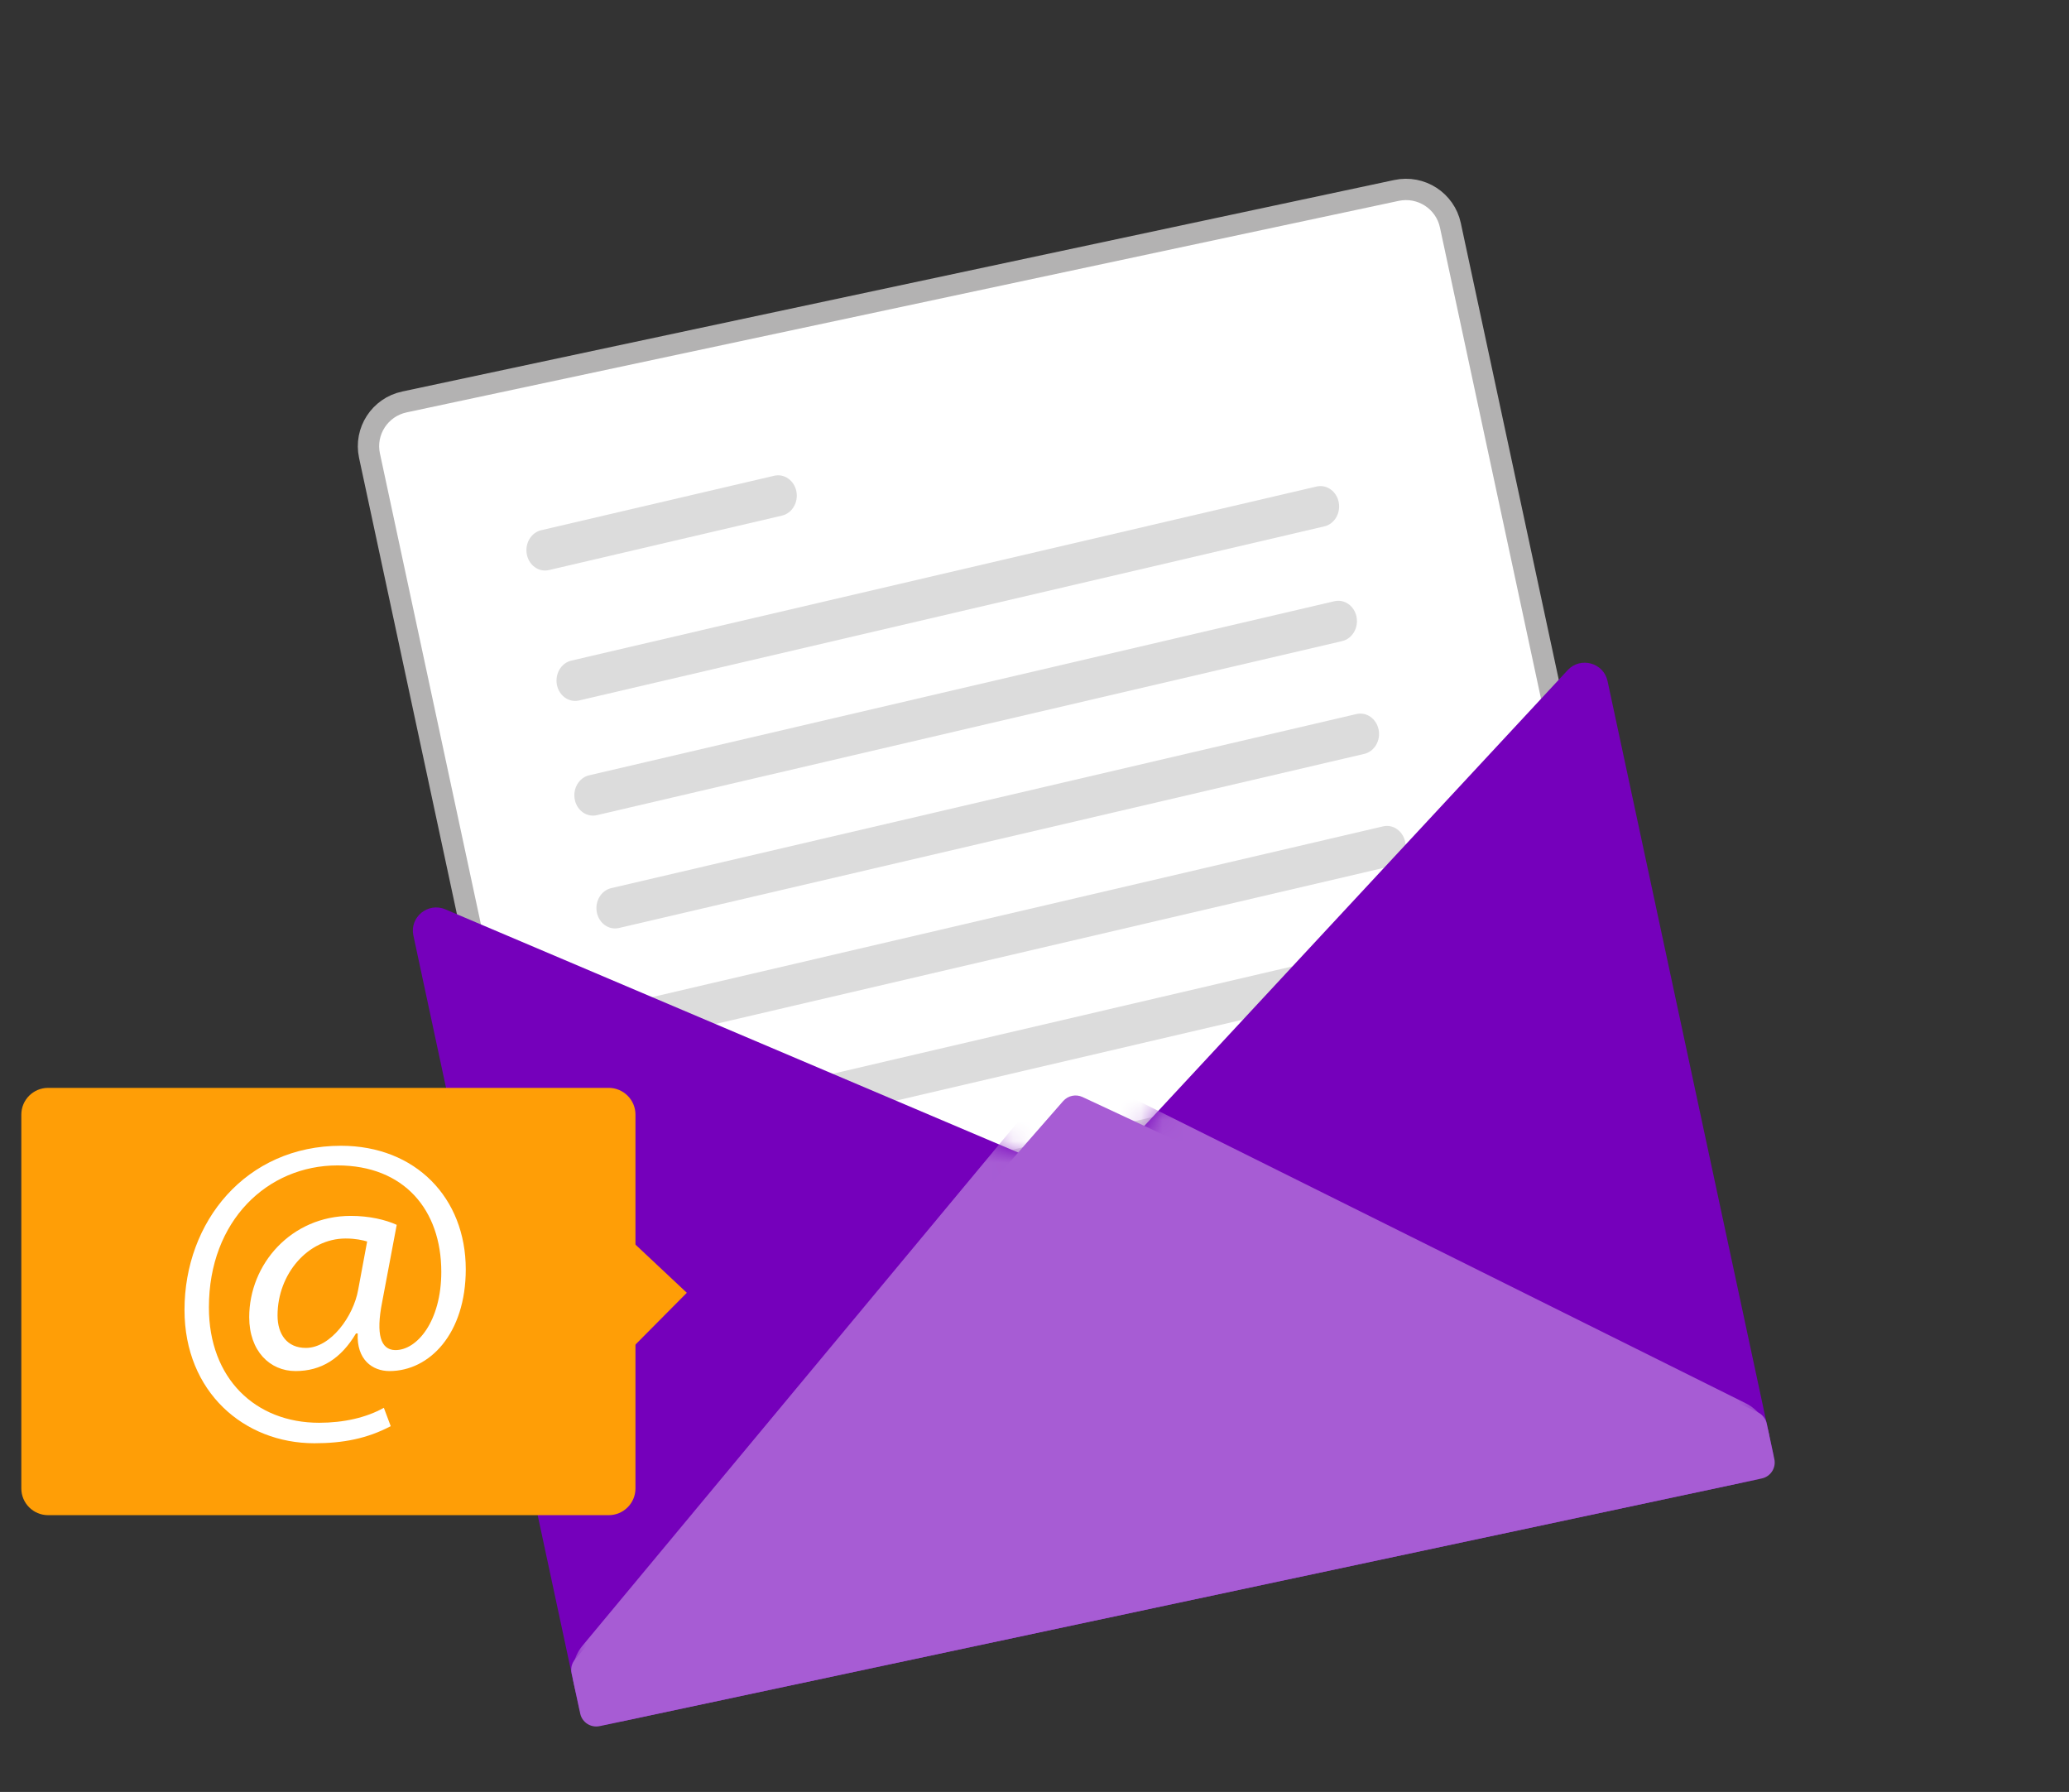 <svg width="97" height="84" viewBox="0 0 97 84" fill="none" xmlns="http://www.w3.org/2000/svg">
    <rect x="0" y="0" width="97" height="84" fill="#333333" stroke="none"/>
    <path d="M18.96 18.842L65.47 8.927C66.622 8.682 67.752 9.414 67.997 10.558L77.708 55.83C77.954 56.974 77.222 58.103 76.071 58.348L29.561 68.263C28.41 68.508 27.279 67.776 27.034 66.632L17.323 21.36C17.077 20.216 17.809 19.087 18.96 18.842Z" fill="white" stroke="#B3B2B2"/>
    <path d="M26.963 32.857C26.559 32.857 26.197 32.549 26.11 32.102C26.01 31.586 26.31 31.079 26.782 30.968L61.725 22.806C62.197 22.699 62.661 23.025 62.762 23.541C62.864 24.056 62.562 24.563 62.09 24.674L27.147 32.836C27.085 32.85 27.025 32.857 26.963 32.857Z" fill="#DCDCDC"/>
    <path d="M27.799 38.233C27.395 38.233 27.033 37.926 26.946 37.478C26.846 36.962 27.146 36.456 27.618 36.344L62.561 28.183C63.033 28.073 63.497 28.402 63.598 28.917C63.698 29.433 63.398 29.94 62.926 30.051L27.983 38.212C27.921 38.226 27.861 38.233 27.799 38.233Z" fill="#DCDCDC"/>
    <path d="M28.834 43.522C28.431 43.522 28.069 43.214 27.981 42.766C27.881 42.251 28.182 41.744 28.653 41.633L63.596 33.471C64.068 33.362 64.532 33.69 64.634 34.206C64.736 34.721 64.434 35.228 63.962 35.339L29.019 43.501C28.957 43.515 28.896 43.522 28.834 43.522Z" fill="#DCDCDC"/>
    <path d="M25.552 26.744C25.148 26.744 24.786 26.436 24.699 25.988C24.599 25.473 24.899 24.966 25.371 24.855L36.299 22.301C36.771 22.193 37.235 22.52 37.337 23.035C37.437 23.551 37.136 24.058 36.664 24.169L25.736 26.723C25.674 26.737 25.614 26.744 25.552 26.744Z" fill="#DCDCDC"/>
    <path d="M30.08 48.787C29.677 48.787 29.314 48.48 29.227 48.032C29.127 47.517 29.427 47.01 29.899 46.898L64.842 38.737C65.314 38.627 65.778 38.956 65.879 39.471C65.98 39.987 65.679 40.494 65.207 40.605L30.264 48.767C30.202 48.78 30.142 48.787 30.08 48.787Z" fill="#DCDCDC"/>
    <path d="M30.916 54.163C30.512 54.163 30.15 53.855 30.063 53.407C29.962 52.892 30.263 52.385 30.735 52.274L65.678 44.112C66.15 44.003 66.613 44.331 66.715 44.846C66.815 45.362 66.515 45.869 66.043 45.98L31.1 54.142C31.038 54.156 30.978 54.163 30.916 54.163Z" fill="#DCDCDC"/>
    <path d="M32.17 59.4C31.767 59.4 31.404 59.093 31.317 58.645C31.217 58.13 31.517 57.623 31.989 57.511L66.932 49.35C67.404 49.242 67.868 49.569 67.969 50.084C68.071 50.6 67.769 51.107 67.297 51.218L32.354 59.38C32.292 59.394 32.232 59.4 32.17 59.4Z" fill="#DCDCDC"/>
    <path d="M50.436 55.174L20.878 42.626C20.063 42.281 19.195 42.993 19.381 43.856L27.134 80.009C27.26 80.598 27.841 80.974 28.43 80.846L82.278 69.373C82.869 69.247 83.246 68.668 83.118 68.08L75.366 31.927C75.181 31.064 74.097 30.768 73.495 31.415L51.665 54.913C51.35 55.251 50.859 55.356 50.434 55.176L50.436 55.174Z" fill="#7500BB"/>
    <mask id="mask0_52_656" style="mask-type:luminance" maskUnits="userSpaceOnUse" x="19" y="31" width="64" height="50">
        <path d="M49.937 54.962L22.246 43.206C20.857 42.616 19.378 43.832 19.692 45.303L26.972 79.257C27.186 80.261 28.178 80.9 29.185 80.687L81.524 69.534C82.531 69.32 83.172 68.332 82.958 67.328L75.678 33.374C75.362 31.901 73.514 31.395 72.488 32.5L52.037 54.513C51.503 55.089 50.663 55.268 49.939 54.96L49.937 54.962Z" fill="white"/>
    </mask>
    <g mask="url(#mask0_52_656)">
        <g style="mix-blend-mode:multiply">
            <path d="M27.301 77.154L49.015 51.033C49.568 50.367 50.485 50.174 51.262 50.56L81.853 65.784C82.397 66.054 82.794 66.574 82.926 67.187C83.157 68.268 82.51 69.324 81.48 69.544L29.227 80.677C28.197 80.897 27.173 80.199 26.942 79.116L26.891 78.88C26.759 78.263 26.912 77.625 27.301 77.154Z" fill="#A75CD4"/>
        </g>
    </g>
    <path d="M26.968 77.771L49.843 51.615C50.069 51.358 50.438 51.279 50.748 51.423L82.405 66.2C82.623 66.302 82.781 66.501 82.83 66.735L83.186 68.395C83.274 68.81 83.011 69.217 82.595 69.305L28.114 80.914C27.698 81.002 27.29 80.739 27.202 80.325L26.797 78.435C26.746 78.199 26.81 77.953 26.97 77.771H26.968Z" fill="#A75CD4"/>
    <path fill-rule="evenodd" clip-rule="evenodd" d="M28.535 71.025H2.257C1.562 71.025 1 70.465 1 69.772V52.249C1 51.556 1.562 50.995 2.257 50.995H28.535C29.23 50.995 29.792 51.556 29.792 52.249V69.772C29.792 70.465 29.23 71.025 28.535 71.025Z" fill="#FF9E06"/>
    <path fill-rule="evenodd" clip-rule="evenodd" d="M32.2 60.601L28.028 64.806L27.384 56.083L32.2 60.601Z" fill="#FF9E06"/>
    <path d="M18.318 66.853C17.213 67.435 16.086 67.654 14.74 67.654C11.443 67.654 8.65 65.249 8.65 61.403C8.65 57.275 11.524 53.709 15.986 53.709C19.483 53.709 21.836 56.153 21.836 59.5C21.836 62.506 20.148 64.27 18.258 64.27C17.454 64.27 16.711 63.729 16.771 62.506H16.69C15.986 63.688 15.062 64.27 13.856 64.27C12.649 64.27 11.684 63.328 11.684 61.744C11.684 59.26 13.654 56.996 16.447 56.996C17.311 56.996 18.075 57.176 18.599 57.416L17.915 61.043C17.614 62.566 17.855 63.268 18.518 63.287C19.543 63.307 20.689 61.943 20.689 59.619C20.689 56.712 18.941 54.63 15.824 54.63C12.548 54.63 9.794 57.215 9.794 61.283C9.794 64.63 11.985 66.694 14.96 66.694C16.107 66.694 17.172 66.454 17.996 65.992L18.318 66.853ZM17.213 58.196C17.012 58.136 16.671 58.056 16.208 58.056C14.439 58.056 13.012 59.718 13.012 61.662C13.012 62.544 13.455 63.185 14.339 63.185C15.504 63.185 16.572 61.703 16.792 60.459L17.213 58.194V58.196Z" fill="white"/>
</svg>
